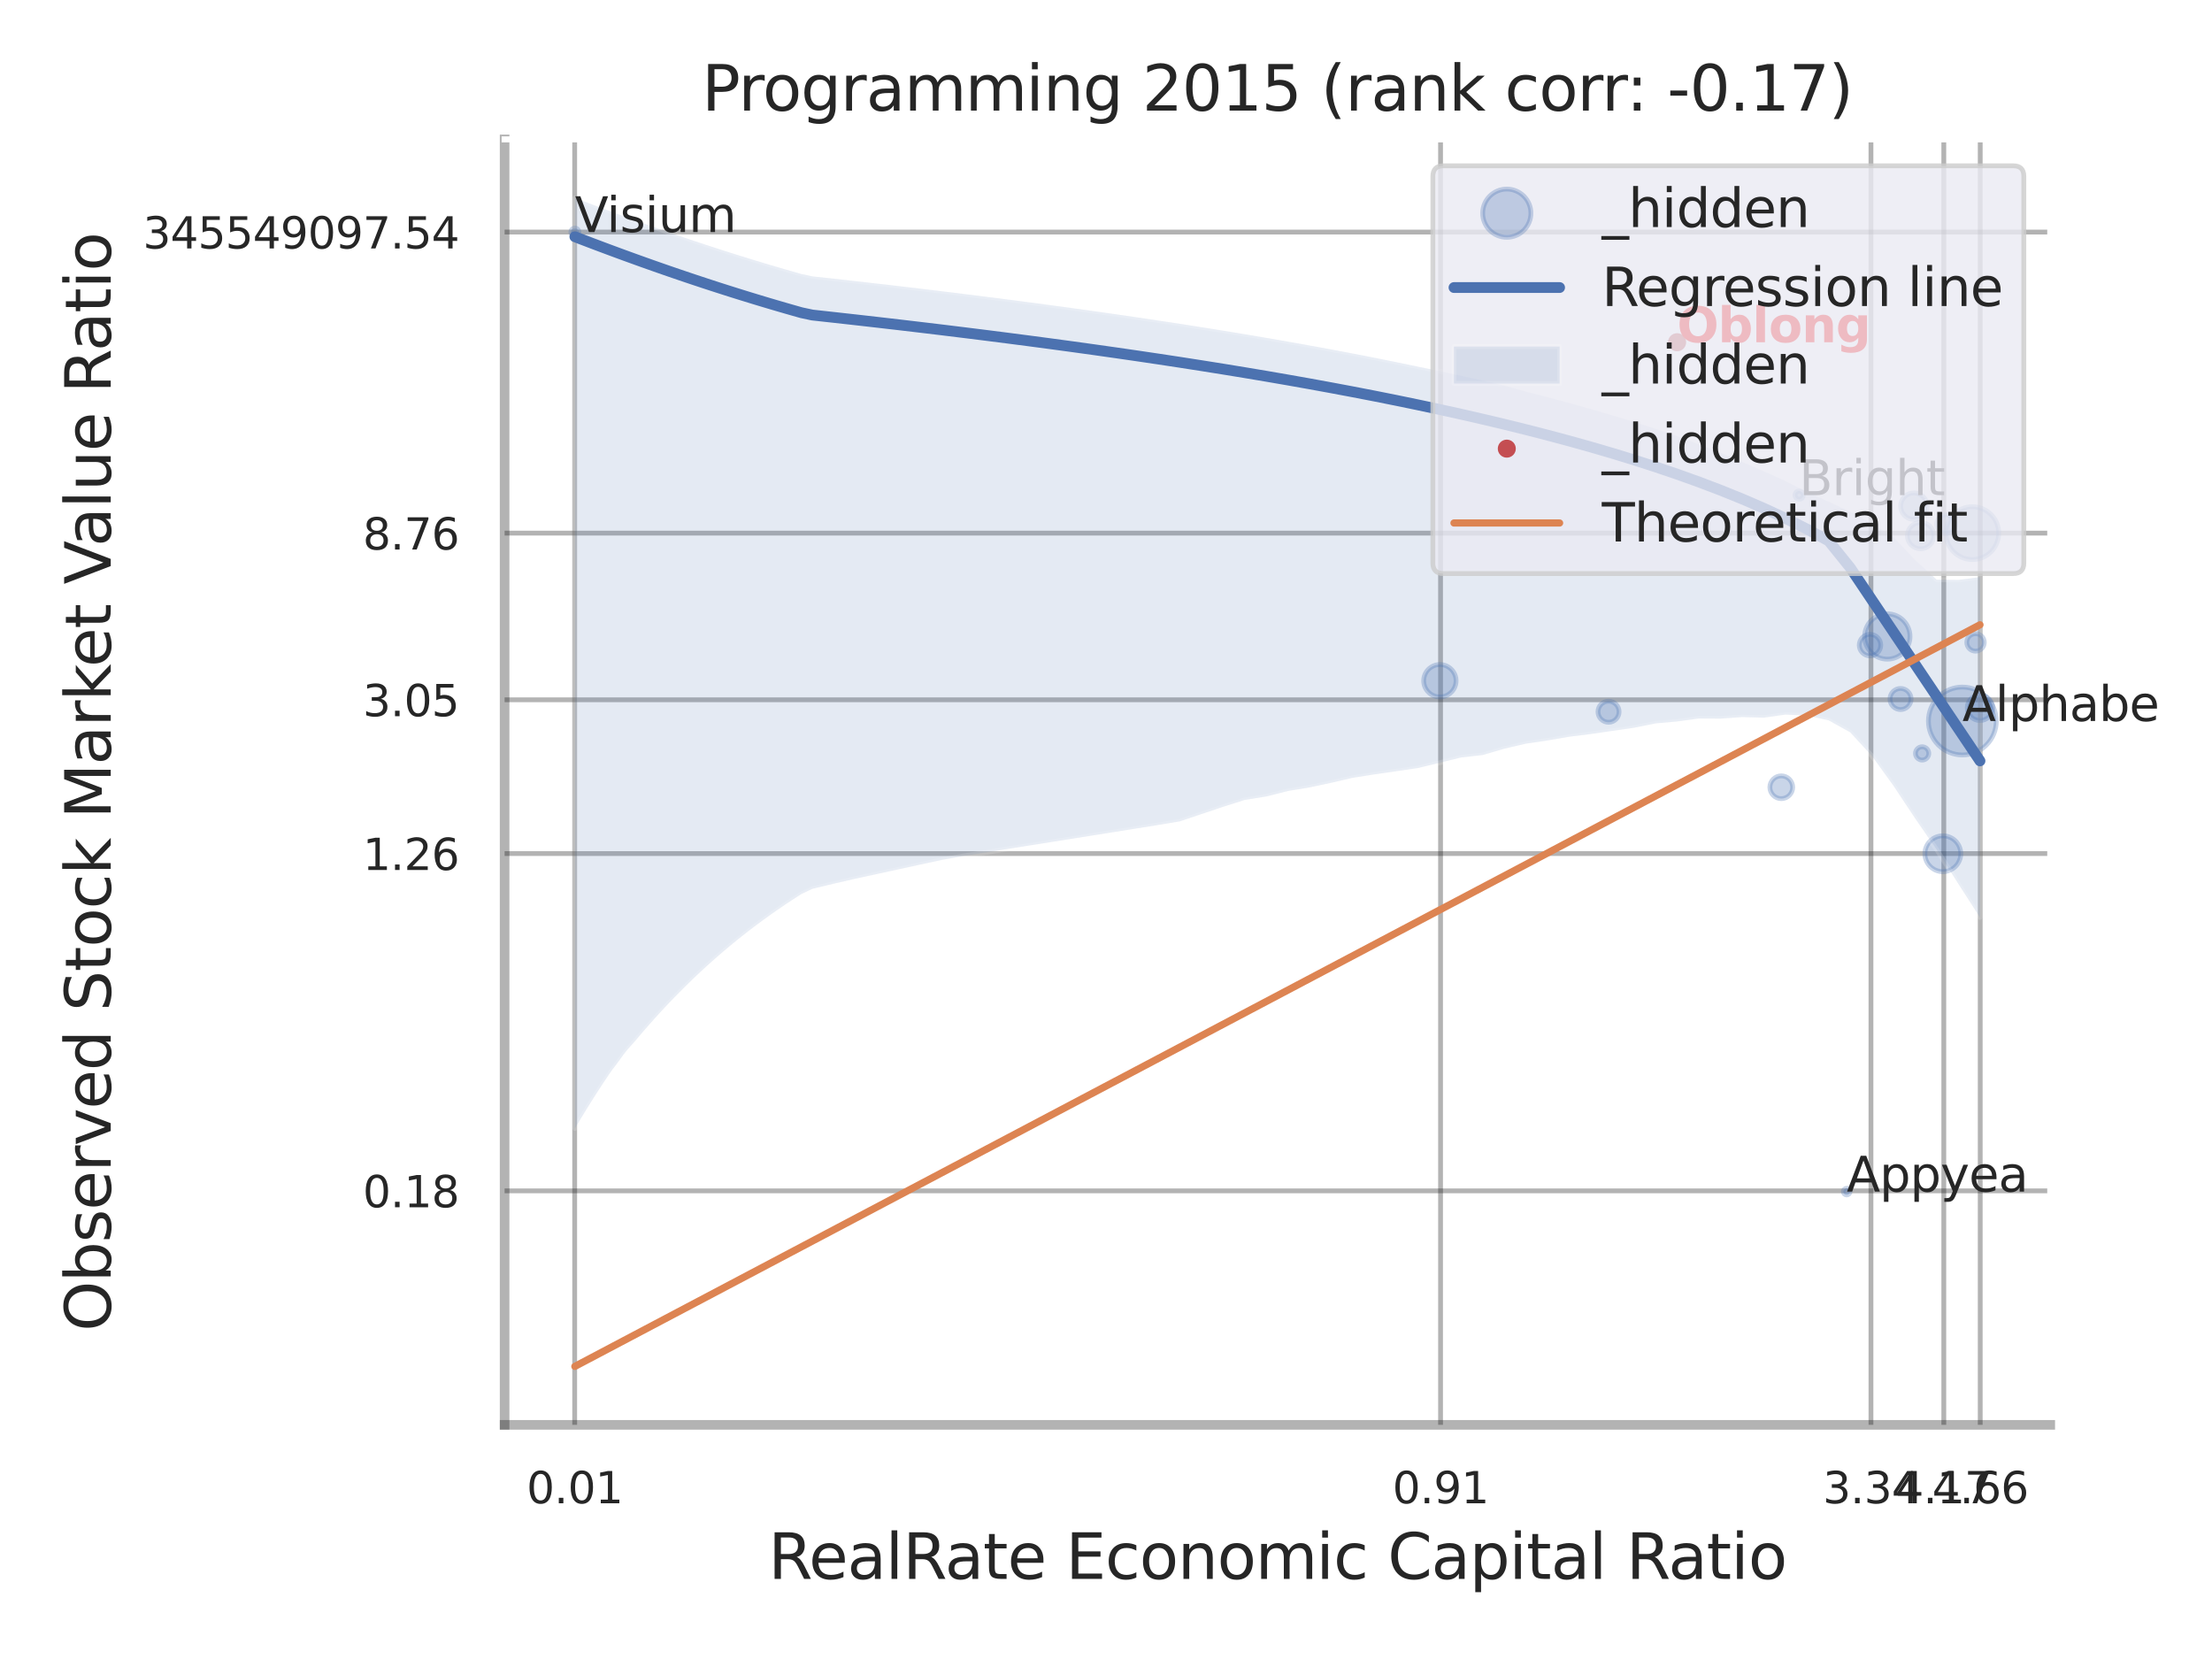 <?xml version="1.0" encoding="utf-8" standalone="no"?>
<!DOCTYPE svg PUBLIC "-//W3C//DTD SVG 1.1//EN"
  "http://www.w3.org/Graphics/SVG/1.1/DTD/svg11.dtd">
<svg xmlns:xlink="http://www.w3.org/1999/xlink" width="460.8pt" height="345.6pt" viewBox="0 0 460.8 345.6" xmlns="http://www.w3.org/2000/svg" version="1.1">
 <defs>
  <style type="text/css">*{stroke-linejoin: round; stroke-linecap: butt}</style>
 </defs>
 <g id="figure_1">
  <g id="patch_1">
   <path d="M 0 345.6 
L 460.8 345.6 
L 460.8 0 
L 0 0 
z
" style="fill: #ffffff"/>
  </g>
  <g id="axes_1">
   <g id="patch_2">
    <path d="M 105.12 296.82 
L 427.102 296.82 
L 427.102 29.04 
L 105.12 29.04 
z
" style="fill: #ffffff"/>
   </g>
   <g id="matplotlib.axis_1">
    <g id="xtick_1">
     <g id="line2d_1">
      <path d="M 119.716 296.82 
L 119.716 29.04 
" clip-path="url(#p87a158a8ea)" style="fill: none; stroke: #000000; stroke-opacity: 0.3; stroke-linecap: round"/>
     </g>
     <g id="text_1">
      <!-- 0.01 -->
      <g style="fill: #262626" transform="translate(109.697 313.159) scale(0.09 -0.09)">
       <defs>
        <path id="DejaVuSans-30" d="M 2034 4250 
Q 1547 4250 1301 3770 
Q 1056 3291 1056 2328 
Q 1056 1369 1301 889 
Q 1547 409 2034 409 
Q 2525 409 2770 889 
Q 3016 1369 3016 2328 
Q 3016 3291 2770 3770 
Q 2525 4250 2034 4250 
z
M 2034 4750 
Q 2819 4750 3233 4129 
Q 3647 3509 3647 2328 
Q 3647 1150 3233 529 
Q 2819 -91 2034 -91 
Q 1250 -91 836 529 
Q 422 1150 422 2328 
Q 422 3509 836 4129 
Q 1250 4750 2034 4750 
z
" transform="scale(0.016)"/>
        <path id="DejaVuSans-2e" d="M 684 794 
L 1344 794 
L 1344 0 
L 684 0 
L 684 794 
z
" transform="scale(0.016)"/>
        <path id="DejaVuSans-31" d="M 794 531 
L 1825 531 
L 1825 4091 
L 703 3866 
L 703 4441 
L 1819 4666 
L 2450 4666 
L 2450 531 
L 3481 531 
L 3481 0 
L 794 0 
L 794 531 
z
" transform="scale(0.016)"/>
       </defs>
       <use xlink:href="#DejaVuSans-30"/>
       <use xlink:href="#DejaVuSans-2e" transform="translate(63.623 0)"/>
       <use xlink:href="#DejaVuSans-30" transform="translate(95.41 0)"/>
       <use xlink:href="#DejaVuSans-31" transform="translate(159.033 0)"/>
      </g>
     </g>
    </g>
    <g id="xtick_2">
     <g id="line2d_2">
      <path d="M 300.093 296.82 
L 300.093 29.04 
" clip-path="url(#p87a158a8ea)" style="fill: none; stroke: #000000; stroke-opacity: 0.3; stroke-linecap: round"/>
     </g>
     <g id="text_2">
      <!-- 0.91 -->
      <g style="fill: #262626" transform="translate(290.074 313.159) scale(0.09 -0.09)">
       <defs>
        <path id="DejaVuSans-39" d="M 703 97 
L 703 672 
Q 941 559 1184 500 
Q 1428 441 1663 441 
Q 2288 441 2617 861 
Q 2947 1281 2994 2138 
Q 2813 1869 2534 1725 
Q 2256 1581 1919 1581 
Q 1219 1581 811 2004 
Q 403 2428 403 3163 
Q 403 3881 828 4315 
Q 1253 4750 1959 4750 
Q 2769 4750 3195 4129 
Q 3622 3509 3622 2328 
Q 3622 1225 3098 567 
Q 2575 -91 1691 -91 
Q 1453 -91 1209 -44 
Q 966 3 703 97 
z
M 1959 2075 
Q 2384 2075 2632 2365 
Q 2881 2656 2881 3163 
Q 2881 3666 2632 3958 
Q 2384 4250 1959 4250 
Q 1534 4250 1286 3958 
Q 1038 3666 1038 3163 
Q 1038 2656 1286 2365 
Q 1534 2075 1959 2075 
z
" transform="scale(0.016)"/>
       </defs>
       <use xlink:href="#DejaVuSans-30"/>
       <use xlink:href="#DejaVuSans-2e" transform="translate(63.623 0)"/>
       <use xlink:href="#DejaVuSans-39" transform="translate(95.41 0)"/>
       <use xlink:href="#DejaVuSans-31" transform="translate(159.033 0)"/>
      </g>
     </g>
    </g>
    <g id="xtick_3">
     <g id="line2d_3">
      <path d="M 389.755 296.82 
L 389.755 29.04 
" clip-path="url(#p87a158a8ea)" style="fill: none; stroke: #000000; stroke-opacity: 0.3; stroke-linecap: round"/>
     </g>
     <g id="text_3">
      <!-- 3.34 -->
      <g style="fill: #262626" transform="translate(379.736 313.159) scale(0.09 -0.09)">
       <defs>
        <path id="DejaVuSans-33" d="M 2597 2516 
Q 3050 2419 3304 2112 
Q 3559 1806 3559 1356 
Q 3559 666 3084 287 
Q 2609 -91 1734 -91 
Q 1441 -91 1130 -33 
Q 819 25 488 141 
L 488 750 
Q 750 597 1062 519 
Q 1375 441 1716 441 
Q 2309 441 2620 675 
Q 2931 909 2931 1356 
Q 2931 1769 2642 2001 
Q 2353 2234 1838 2234 
L 1294 2234 
L 1294 2753 
L 1863 2753 
Q 2328 2753 2575 2939 
Q 2822 3125 2822 3475 
Q 2822 3834 2567 4026 
Q 2313 4219 1838 4219 
Q 1578 4219 1281 4162 
Q 984 4106 628 3988 
L 628 4550 
Q 988 4650 1302 4700 
Q 1616 4750 1894 4750 
Q 2613 4750 3031 4423 
Q 3450 4097 3450 3541 
Q 3450 3153 3228 2886 
Q 3006 2619 2597 2516 
z
" transform="scale(0.016)"/>
        <path id="DejaVuSans-34" d="M 2419 4116 
L 825 1625 
L 2419 1625 
L 2419 4116 
z
M 2253 4666 
L 3047 4666 
L 3047 1625 
L 3713 1625 
L 3713 1100 
L 3047 1100 
L 3047 0 
L 2419 0 
L 2419 1100 
L 313 1100 
L 313 1709 
L 2253 4666 
z
" transform="scale(0.016)"/>
       </defs>
       <use xlink:href="#DejaVuSans-33"/>
       <use xlink:href="#DejaVuSans-2e" transform="translate(63.623 0)"/>
       <use xlink:href="#DejaVuSans-33" transform="translate(95.41 0)"/>
       <use xlink:href="#DejaVuSans-34" transform="translate(159.033 0)"/>
      </g>
     </g>
    </g>
    <g id="xtick_4">
     <g id="line2d_4">
      <path d="M 404.929 296.82 
L 404.929 29.04 
" clip-path="url(#p87a158a8ea)" style="fill: none; stroke: #000000; stroke-opacity: 0.3; stroke-linecap: round"/>
     </g>
     <g id="text_4">
      <!-- 4.17 -->
      <g style="fill: #262626" transform="translate(394.909 313.159) scale(0.09 -0.09)">
       <defs>
        <path id="DejaVuSans-37" d="M 525 4666 
L 3525 4666 
L 3525 4397 
L 1831 0 
L 1172 0 
L 2766 4134 
L 525 4134 
L 525 4666 
z
" transform="scale(0.016)"/>
       </defs>
       <use xlink:href="#DejaVuSans-34"/>
       <use xlink:href="#DejaVuSans-2e" transform="translate(63.623 0)"/>
       <use xlink:href="#DejaVuSans-31" transform="translate(95.41 0)"/>
       <use xlink:href="#DejaVuSans-37" transform="translate(159.033 0)"/>
      </g>
     </g>
    </g>
    <g id="xtick_5">
     <g id="line2d_5">
      <path d="M 412.516 296.82 
L 412.516 29.04 
" clip-path="url(#p87a158a8ea)" style="fill: none; stroke: #000000; stroke-opacity: 0.3; stroke-linecap: round"/>
     </g>
     <g id="text_5">
      <!-- 4.66 -->
      <g style="fill: #262626" transform="translate(402.496 313.159) scale(0.09 -0.09)">
       <defs>
        <path id="DejaVuSans-36" d="M 2113 2584 
Q 1688 2584 1439 2293 
Q 1191 2003 1191 1497 
Q 1191 994 1439 701 
Q 1688 409 2113 409 
Q 2538 409 2786 701 
Q 3034 994 3034 1497 
Q 3034 2003 2786 2293 
Q 2538 2584 2113 2584 
z
M 3366 4563 
L 3366 3988 
Q 3128 4100 2886 4159 
Q 2644 4219 2406 4219 
Q 1781 4219 1451 3797 
Q 1122 3375 1075 2522 
Q 1259 2794 1537 2939 
Q 1816 3084 2150 3084 
Q 2853 3084 3261 2657 
Q 3669 2231 3669 1497 
Q 3669 778 3244 343 
Q 2819 -91 2113 -91 
Q 1303 -91 875 529 
Q 447 1150 447 2328 
Q 447 3434 972 4092 
Q 1497 4750 2381 4750 
Q 2619 4750 2861 4703 
Q 3103 4656 3366 4563 
z
" transform="scale(0.016)"/>
       </defs>
       <use xlink:href="#DejaVuSans-34"/>
       <use xlink:href="#DejaVuSans-2e" transform="translate(63.623 0)"/>
       <use xlink:href="#DejaVuSans-36" transform="translate(95.41 0)"/>
       <use xlink:href="#DejaVuSans-36" transform="translate(159.033 0)"/>
      </g>
     </g>
    </g>
    <g id="xtick_6"/>
    <g id="xtick_7"/>
    <g id="text_6">
     <!-- RealRate Economic Capital Ratio -->
     <g style="fill: #262626" transform="translate(160.057 328.908) scale(0.13 -0.13)">
      <defs>
       <path id="DejaVuSans-52" d="M 2841 2188 
Q 3044 2119 3236 1894 
Q 3428 1669 3622 1275 
L 4263 0 
L 3584 0 
L 2988 1197 
Q 2756 1666 2539 1819 
Q 2322 1972 1947 1972 
L 1259 1972 
L 1259 0 
L 628 0 
L 628 4666 
L 2053 4666 
Q 2853 4666 3247 4331 
Q 3641 3997 3641 3322 
Q 3641 2881 3436 2590 
Q 3231 2300 2841 2188 
z
M 1259 4147 
L 1259 2491 
L 2053 2491 
Q 2509 2491 2742 2702 
Q 2975 2913 2975 3322 
Q 2975 3731 2742 3939 
Q 2509 4147 2053 4147 
L 1259 4147 
z
" transform="scale(0.016)"/>
       <path id="DejaVuSans-65" d="M 3597 1894 
L 3597 1613 
L 953 1613 
Q 991 1019 1311 708 
Q 1631 397 2203 397 
Q 2534 397 2845 478 
Q 3156 559 3463 722 
L 3463 178 
Q 3153 47 2828 -22 
Q 2503 -91 2169 -91 
Q 1331 -91 842 396 
Q 353 884 353 1716 
Q 353 2575 817 3079 
Q 1281 3584 2069 3584 
Q 2775 3584 3186 3129 
Q 3597 2675 3597 1894 
z
M 3022 2063 
Q 3016 2534 2758 2815 
Q 2500 3097 2075 3097 
Q 1594 3097 1305 2825 
Q 1016 2553 972 2059 
L 3022 2063 
z
" transform="scale(0.016)"/>
       <path id="DejaVuSans-61" d="M 2194 1759 
Q 1497 1759 1228 1600 
Q 959 1441 959 1056 
Q 959 750 1161 570 
Q 1363 391 1709 391 
Q 2188 391 2477 730 
Q 2766 1069 2766 1631 
L 2766 1759 
L 2194 1759 
z
M 3341 1997 
L 3341 0 
L 2766 0 
L 2766 531 
Q 2569 213 2275 61 
Q 1981 -91 1556 -91 
Q 1019 -91 701 211 
Q 384 513 384 1019 
Q 384 1609 779 1909 
Q 1175 2209 1959 2209 
L 2766 2209 
L 2766 2266 
Q 2766 2663 2505 2880 
Q 2244 3097 1772 3097 
Q 1472 3097 1187 3025 
Q 903 2953 641 2809 
L 641 3341 
Q 956 3463 1253 3523 
Q 1550 3584 1831 3584 
Q 2591 3584 2966 3190 
Q 3341 2797 3341 1997 
z
" transform="scale(0.016)"/>
       <path id="DejaVuSans-6c" d="M 603 4863 
L 1178 4863 
L 1178 0 
L 603 0 
L 603 4863 
z
" transform="scale(0.016)"/>
       <path id="DejaVuSans-74" d="M 1172 4494 
L 1172 3500 
L 2356 3500 
L 2356 3053 
L 1172 3053 
L 1172 1153 
Q 1172 725 1289 603 
Q 1406 481 1766 481 
L 2356 481 
L 2356 0 
L 1766 0 
Q 1100 0 847 248 
Q 594 497 594 1153 
L 594 3053 
L 172 3053 
L 172 3500 
L 594 3500 
L 594 4494 
L 1172 4494 
z
" transform="scale(0.016)"/>
       <path id="DejaVuSans-20" transform="scale(0.016)"/>
       <path id="DejaVuSans-45" d="M 628 4666 
L 3578 4666 
L 3578 4134 
L 1259 4134 
L 1259 2753 
L 3481 2753 
L 3481 2222 
L 1259 2222 
L 1259 531 
L 3634 531 
L 3634 0 
L 628 0 
L 628 4666 
z
" transform="scale(0.016)"/>
       <path id="DejaVuSans-63" d="M 3122 3366 
L 3122 2828 
Q 2878 2963 2633 3030 
Q 2388 3097 2138 3097 
Q 1578 3097 1268 2742 
Q 959 2388 959 1747 
Q 959 1106 1268 751 
Q 1578 397 2138 397 
Q 2388 397 2633 464 
Q 2878 531 3122 666 
L 3122 134 
Q 2881 22 2623 -34 
Q 2366 -91 2075 -91 
Q 1284 -91 818 406 
Q 353 903 353 1747 
Q 353 2603 823 3093 
Q 1294 3584 2113 3584 
Q 2378 3584 2631 3529 
Q 2884 3475 3122 3366 
z
" transform="scale(0.016)"/>
       <path id="DejaVuSans-6f" d="M 1959 3097 
Q 1497 3097 1228 2736 
Q 959 2375 959 1747 
Q 959 1119 1226 758 
Q 1494 397 1959 397 
Q 2419 397 2687 759 
Q 2956 1122 2956 1747 
Q 2956 2369 2687 2733 
Q 2419 3097 1959 3097 
z
M 1959 3584 
Q 2709 3584 3137 3096 
Q 3566 2609 3566 1747 
Q 3566 888 3137 398 
Q 2709 -91 1959 -91 
Q 1206 -91 779 398 
Q 353 888 353 1747 
Q 353 2609 779 3096 
Q 1206 3584 1959 3584 
z
" transform="scale(0.016)"/>
       <path id="DejaVuSans-6e" d="M 3513 2113 
L 3513 0 
L 2938 0 
L 2938 2094 
Q 2938 2591 2744 2837 
Q 2550 3084 2163 3084 
Q 1697 3084 1428 2787 
Q 1159 2491 1159 1978 
L 1159 0 
L 581 0 
L 581 3500 
L 1159 3500 
L 1159 2956 
Q 1366 3272 1645 3428 
Q 1925 3584 2291 3584 
Q 2894 3584 3203 3211 
Q 3513 2838 3513 2113 
z
" transform="scale(0.016)"/>
       <path id="DejaVuSans-6d" d="M 3328 2828 
Q 3544 3216 3844 3400 
Q 4144 3584 4550 3584 
Q 5097 3584 5394 3201 
Q 5691 2819 5691 2113 
L 5691 0 
L 5113 0 
L 5113 2094 
Q 5113 2597 4934 2840 
Q 4756 3084 4391 3084 
Q 3944 3084 3684 2787 
Q 3425 2491 3425 1978 
L 3425 0 
L 2847 0 
L 2847 2094 
Q 2847 2600 2669 2842 
Q 2491 3084 2119 3084 
Q 1678 3084 1418 2786 
Q 1159 2488 1159 1978 
L 1159 0 
L 581 0 
L 581 3500 
L 1159 3500 
L 1159 2956 
Q 1356 3278 1631 3431 
Q 1906 3584 2284 3584 
Q 2666 3584 2933 3390 
Q 3200 3197 3328 2828 
z
" transform="scale(0.016)"/>
       <path id="DejaVuSans-69" d="M 603 3500 
L 1178 3500 
L 1178 0 
L 603 0 
L 603 3500 
z
M 603 4863 
L 1178 4863 
L 1178 4134 
L 603 4134 
L 603 4863 
z
" transform="scale(0.016)"/>
       <path id="DejaVuSans-43" d="M 4122 4306 
L 4122 3641 
Q 3803 3938 3442 4084 
Q 3081 4231 2675 4231 
Q 1875 4231 1450 3742 
Q 1025 3253 1025 2328 
Q 1025 1406 1450 917 
Q 1875 428 2675 428 
Q 3081 428 3442 575 
Q 3803 722 4122 1019 
L 4122 359 
Q 3791 134 3420 21 
Q 3050 -91 2638 -91 
Q 1578 -91 968 557 
Q 359 1206 359 2328 
Q 359 3453 968 4101 
Q 1578 4750 2638 4750 
Q 3056 4750 3426 4639 
Q 3797 4528 4122 4306 
z
" transform="scale(0.016)"/>
       <path id="DejaVuSans-70" d="M 1159 525 
L 1159 -1331 
L 581 -1331 
L 581 3500 
L 1159 3500 
L 1159 2969 
Q 1341 3281 1617 3432 
Q 1894 3584 2278 3584 
Q 2916 3584 3314 3078 
Q 3713 2572 3713 1747 
Q 3713 922 3314 415 
Q 2916 -91 2278 -91 
Q 1894 -91 1617 61 
Q 1341 213 1159 525 
z
M 3116 1747 
Q 3116 2381 2855 2742 
Q 2594 3103 2138 3103 
Q 1681 3103 1420 2742 
Q 1159 2381 1159 1747 
Q 1159 1113 1420 752 
Q 1681 391 2138 391 
Q 2594 391 2855 752 
Q 3116 1113 3116 1747 
z
" transform="scale(0.016)"/>
      </defs>
      <use xlink:href="#DejaVuSans-52"/>
      <use xlink:href="#DejaVuSans-65" transform="translate(64.982 0)"/>
      <use xlink:href="#DejaVuSans-61" transform="translate(126.506 0)"/>
      <use xlink:href="#DejaVuSans-6c" transform="translate(187.785 0)"/>
      <use xlink:href="#DejaVuSans-52" transform="translate(215.568 0)"/>
      <use xlink:href="#DejaVuSans-61" transform="translate(282.801 0)"/>
      <use xlink:href="#DejaVuSans-74" transform="translate(344.08 0)"/>
      <use xlink:href="#DejaVuSans-65" transform="translate(383.289 0)"/>
      <use xlink:href="#DejaVuSans-20" transform="translate(444.812 0)"/>
      <use xlink:href="#DejaVuSans-45" transform="translate(476.6 0)"/>
      <use xlink:href="#DejaVuSans-63" transform="translate(539.783 0)"/>
      <use xlink:href="#DejaVuSans-6f" transform="translate(594.764 0)"/>
      <use xlink:href="#DejaVuSans-6e" transform="translate(655.945 0)"/>
      <use xlink:href="#DejaVuSans-6f" transform="translate(719.324 0)"/>
      <use xlink:href="#DejaVuSans-6d" transform="translate(780.506 0)"/>
      <use xlink:href="#DejaVuSans-69" transform="translate(877.918 0)"/>
      <use xlink:href="#DejaVuSans-63" transform="translate(905.701 0)"/>
      <use xlink:href="#DejaVuSans-20" transform="translate(960.682 0)"/>
      <use xlink:href="#DejaVuSans-43" transform="translate(992.469 0)"/>
      <use xlink:href="#DejaVuSans-61" transform="translate(1062.293 0)"/>
      <use xlink:href="#DejaVuSans-70" transform="translate(1123.572 0)"/>
      <use xlink:href="#DejaVuSans-69" transform="translate(1187.049 0)"/>
      <use xlink:href="#DejaVuSans-74" transform="translate(1214.832 0)"/>
      <use xlink:href="#DejaVuSans-61" transform="translate(1254.041 0)"/>
      <use xlink:href="#DejaVuSans-6c" transform="translate(1315.32 0)"/>
      <use xlink:href="#DejaVuSans-20" transform="translate(1343.104 0)"/>
      <use xlink:href="#DejaVuSans-52" transform="translate(1374.891 0)"/>
      <use xlink:href="#DejaVuSans-61" transform="translate(1442.123 0)"/>
      <use xlink:href="#DejaVuSans-74" transform="translate(1503.402 0)"/>
      <use xlink:href="#DejaVuSans-69" transform="translate(1542.611 0)"/>
      <use xlink:href="#DejaVuSans-6f" transform="translate(1570.395 0)"/>
     </g>
    </g>
   </g>
   <g id="matplotlib.axis_2">
    <g id="ytick_1">
     <g id="line2d_6">
      <path d="M 105.12 248.074 
L 427.102 248.074 
" clip-path="url(#p87a158a8ea)" style="fill: none; stroke: #000000; stroke-opacity: 0.3; stroke-linecap: round"/>
     </g>
     <g id="text_7">
      <!-- 0.18 -->
      <g style="fill: #262626" transform="translate(75.581 251.493) scale(0.09 -0.09)">
       <defs>
        <path id="DejaVuSans-38" d="M 2034 2216 
Q 1584 2216 1326 1975 
Q 1069 1734 1069 1313 
Q 1069 891 1326 650 
Q 1584 409 2034 409 
Q 2484 409 2743 651 
Q 3003 894 3003 1313 
Q 3003 1734 2745 1975 
Q 2488 2216 2034 2216 
z
M 1403 2484 
Q 997 2584 770 2862 
Q 544 3141 544 3541 
Q 544 4100 942 4425 
Q 1341 4750 2034 4750 
Q 2731 4750 3128 4425 
Q 3525 4100 3525 3541 
Q 3525 3141 3298 2862 
Q 3072 2584 2669 2484 
Q 3125 2378 3379 2068 
Q 3634 1759 3634 1313 
Q 3634 634 3220 271 
Q 2806 -91 2034 -91 
Q 1263 -91 848 271 
Q 434 634 434 1313 
Q 434 1759 690 2068 
Q 947 2378 1403 2484 
z
M 1172 3481 
Q 1172 3119 1398 2916 
Q 1625 2713 2034 2713 
Q 2441 2713 2670 2916 
Q 2900 3119 2900 3481 
Q 2900 3844 2670 4047 
Q 2441 4250 2034 4250 
Q 1625 4250 1398 4047 
Q 1172 3844 1172 3481 
z
" transform="scale(0.016)"/>
       </defs>
       <use xlink:href="#DejaVuSans-30"/>
       <use xlink:href="#DejaVuSans-2e" transform="translate(63.623 0)"/>
       <use xlink:href="#DejaVuSans-31" transform="translate(95.41 0)"/>
       <use xlink:href="#DejaVuSans-38" transform="translate(159.033 0)"/>
      </g>
     </g>
    </g>
    <g id="ytick_2">
     <g id="line2d_7">
      <path d="M 105.12 177.815 
L 427.102 177.815 
" clip-path="url(#p87a158a8ea)" style="fill: none; stroke: #000000; stroke-opacity: 0.3; stroke-linecap: round"/>
     </g>
     <g id="text_8">
      <!-- 1.26 -->
      <g style="fill: #262626" transform="translate(75.581 181.234) scale(0.09 -0.09)">
       <defs>
        <path id="DejaVuSans-32" d="M 1228 531 
L 3431 531 
L 3431 0 
L 469 0 
L 469 531 
Q 828 903 1448 1529 
Q 2069 2156 2228 2338 
Q 2531 2678 2651 2914 
Q 2772 3150 2772 3378 
Q 2772 3750 2511 3984 
Q 2250 4219 1831 4219 
Q 1534 4219 1204 4116 
Q 875 4013 500 3803 
L 500 4441 
Q 881 4594 1212 4672 
Q 1544 4750 1819 4750 
Q 2544 4750 2975 4387 
Q 3406 4025 3406 3419 
Q 3406 3131 3298 2873 
Q 3191 2616 2906 2266 
Q 2828 2175 2409 1742 
Q 1991 1309 1228 531 
z
" transform="scale(0.016)"/>
       </defs>
       <use xlink:href="#DejaVuSans-31"/>
       <use xlink:href="#DejaVuSans-2e" transform="translate(63.623 0)"/>
       <use xlink:href="#DejaVuSans-32" transform="translate(95.41 0)"/>
       <use xlink:href="#DejaVuSans-36" transform="translate(159.033 0)"/>
      </g>
     </g>
    </g>
    <g id="ytick_3">
     <g id="line2d_8">
      <path d="M 105.12 145.78 
L 427.102 145.78 
" clip-path="url(#p87a158a8ea)" style="fill: none; stroke: #000000; stroke-opacity: 0.3; stroke-linecap: round"/>
     </g>
     <g id="text_9">
      <!-- 3.05 -->
      <g style="fill: #262626" transform="translate(75.581 149.199) scale(0.09 -0.09)">
       <defs>
        <path id="DejaVuSans-35" d="M 691 4666 
L 3169 4666 
L 3169 4134 
L 1269 4134 
L 1269 2991 
Q 1406 3038 1543 3061 
Q 1681 3084 1819 3084 
Q 2600 3084 3056 2656 
Q 3513 2228 3513 1497 
Q 3513 744 3044 326 
Q 2575 -91 1722 -91 
Q 1428 -91 1123 -41 
Q 819 9 494 109 
L 494 744 
Q 775 591 1075 516 
Q 1375 441 1709 441 
Q 2250 441 2565 725 
Q 2881 1009 2881 1497 
Q 2881 1984 2565 2268 
Q 2250 2553 1709 2553 
Q 1456 2553 1204 2497 
Q 953 2441 691 2322 
L 691 4666 
z
" transform="scale(0.016)"/>
       </defs>
       <use xlink:href="#DejaVuSans-33"/>
       <use xlink:href="#DejaVuSans-2e" transform="translate(63.623 0)"/>
       <use xlink:href="#DejaVuSans-30" transform="translate(95.41 0)"/>
       <use xlink:href="#DejaVuSans-35" transform="translate(159.033 0)"/>
      </g>
     </g>
    </g>
    <g id="ytick_4">
     <g id="line2d_9">
      <path d="M 105.12 111.059 
L 427.102 111.059 
" clip-path="url(#p87a158a8ea)" style="fill: none; stroke: #000000; stroke-opacity: 0.3; stroke-linecap: round"/>
     </g>
     <g id="text_10">
      <!-- 8.76 -->
      <g style="fill: #262626" transform="translate(75.581 114.479) scale(0.09 -0.09)">
       <use xlink:href="#DejaVuSans-38"/>
       <use xlink:href="#DejaVuSans-2e" transform="translate(63.623 0)"/>
       <use xlink:href="#DejaVuSans-37" transform="translate(95.41 0)"/>
       <use xlink:href="#DejaVuSans-36" transform="translate(159.033 0)"/>
      </g>
     </g>
    </g>
    <g id="ytick_5">
     <g id="line2d_10">
      <path d="M 105.12 48.343 
L 427.102 48.343 
" clip-path="url(#p87a158a8ea)" style="fill: none; stroke: #000000; stroke-opacity: 0.3; stroke-linecap: round"/>
     </g>
     <g id="text_11">
      <!-- 345549097.54 -->
      <g style="fill: #262626" transform="translate(29.771 51.762) scale(0.09 -0.09)">
       <use xlink:href="#DejaVuSans-33"/>
       <use xlink:href="#DejaVuSans-34" transform="translate(63.623 0)"/>
       <use xlink:href="#DejaVuSans-35" transform="translate(127.246 0)"/>
       <use xlink:href="#DejaVuSans-35" transform="translate(190.869 0)"/>
       <use xlink:href="#DejaVuSans-34" transform="translate(254.492 0)"/>
       <use xlink:href="#DejaVuSans-39" transform="translate(318.115 0)"/>
       <use xlink:href="#DejaVuSans-30" transform="translate(381.738 0)"/>
       <use xlink:href="#DejaVuSans-39" transform="translate(445.361 0)"/>
       <use xlink:href="#DejaVuSans-37" transform="translate(508.984 0)"/>
       <use xlink:href="#DejaVuSans-2e" transform="translate(572.607 0)"/>
       <use xlink:href="#DejaVuSans-35" transform="translate(604.395 0)"/>
       <use xlink:href="#DejaVuSans-34" transform="translate(668.018 0)"/>
      </g>
     </g>
    </g>
    <g id="ytick_6"/>
    <g id="ytick_7"/>
    <g id="ytick_8"/>
    <g id="ytick_9"/>
    <g id="text_12">
     <!-- Observed Stock Market Value Ratio -->
     <g style="fill: #262626" transform="translate(23.067 277.332) rotate(-90) scale(0.13 -0.13)">
      <defs>
       <path id="DejaVuSans-4f" d="M 2522 4238 
Q 1834 4238 1429 3725 
Q 1025 3213 1025 2328 
Q 1025 1447 1429 934 
Q 1834 422 2522 422 
Q 3209 422 3611 934 
Q 4013 1447 4013 2328 
Q 4013 3213 3611 3725 
Q 3209 4238 2522 4238 
z
M 2522 4750 
Q 3503 4750 4090 4092 
Q 4678 3434 4678 2328 
Q 4678 1225 4090 567 
Q 3503 -91 2522 -91 
Q 1538 -91 948 565 
Q 359 1222 359 2328 
Q 359 3434 948 4092 
Q 1538 4750 2522 4750 
z
" transform="scale(0.016)"/>
       <path id="DejaVuSans-62" d="M 3116 1747 
Q 3116 2381 2855 2742 
Q 2594 3103 2138 3103 
Q 1681 3103 1420 2742 
Q 1159 2381 1159 1747 
Q 1159 1113 1420 752 
Q 1681 391 2138 391 
Q 2594 391 2855 752 
Q 3116 1113 3116 1747 
z
M 1159 2969 
Q 1341 3281 1617 3432 
Q 1894 3584 2278 3584 
Q 2916 3584 3314 3078 
Q 3713 2572 3713 1747 
Q 3713 922 3314 415 
Q 2916 -91 2278 -91 
Q 1894 -91 1617 61 
Q 1341 213 1159 525 
L 1159 0 
L 581 0 
L 581 4863 
L 1159 4863 
L 1159 2969 
z
" transform="scale(0.016)"/>
       <path id="DejaVuSans-73" d="M 2834 3397 
L 2834 2853 
Q 2591 2978 2328 3040 
Q 2066 3103 1784 3103 
Q 1356 3103 1142 2972 
Q 928 2841 928 2578 
Q 928 2378 1081 2264 
Q 1234 2150 1697 2047 
L 1894 2003 
Q 2506 1872 2764 1633 
Q 3022 1394 3022 966 
Q 3022 478 2636 193 
Q 2250 -91 1575 -91 
Q 1294 -91 989 -36 
Q 684 19 347 128 
L 347 722 
Q 666 556 975 473 
Q 1284 391 1588 391 
Q 1994 391 2212 530 
Q 2431 669 2431 922 
Q 2431 1156 2273 1281 
Q 2116 1406 1581 1522 
L 1381 1569 
Q 847 1681 609 1914 
Q 372 2147 372 2553 
Q 372 3047 722 3315 
Q 1072 3584 1716 3584 
Q 2034 3584 2315 3537 
Q 2597 3491 2834 3397 
z
" transform="scale(0.016)"/>
       <path id="DejaVuSans-72" d="M 2631 2963 
Q 2534 3019 2420 3045 
Q 2306 3072 2169 3072 
Q 1681 3072 1420 2755 
Q 1159 2438 1159 1844 
L 1159 0 
L 581 0 
L 581 3500 
L 1159 3500 
L 1159 2956 
Q 1341 3275 1631 3429 
Q 1922 3584 2338 3584 
Q 2397 3584 2469 3576 
Q 2541 3569 2628 3553 
L 2631 2963 
z
" transform="scale(0.016)"/>
       <path id="DejaVuSans-76" d="M 191 3500 
L 800 3500 
L 1894 563 
L 2988 3500 
L 3597 3500 
L 2284 0 
L 1503 0 
L 191 3500 
z
" transform="scale(0.016)"/>
       <path id="DejaVuSans-64" d="M 2906 2969 
L 2906 4863 
L 3481 4863 
L 3481 0 
L 2906 0 
L 2906 525 
Q 2725 213 2448 61 
Q 2172 -91 1784 -91 
Q 1150 -91 751 415 
Q 353 922 353 1747 
Q 353 2572 751 3078 
Q 1150 3584 1784 3584 
Q 2172 3584 2448 3432 
Q 2725 3281 2906 2969 
z
M 947 1747 
Q 947 1113 1208 752 
Q 1469 391 1925 391 
Q 2381 391 2643 752 
Q 2906 1113 2906 1747 
Q 2906 2381 2643 2742 
Q 2381 3103 1925 3103 
Q 1469 3103 1208 2742 
Q 947 2381 947 1747 
z
" transform="scale(0.016)"/>
       <path id="DejaVuSans-53" d="M 3425 4513 
L 3425 3897 
Q 3066 4069 2747 4153 
Q 2428 4238 2131 4238 
Q 1616 4238 1336 4038 
Q 1056 3838 1056 3469 
Q 1056 3159 1242 3001 
Q 1428 2844 1947 2747 
L 2328 2669 
Q 3034 2534 3370 2195 
Q 3706 1856 3706 1288 
Q 3706 609 3251 259 
Q 2797 -91 1919 -91 
Q 1588 -91 1214 -16 
Q 841 59 441 206 
L 441 856 
Q 825 641 1194 531 
Q 1563 422 1919 422 
Q 2459 422 2753 634 
Q 3047 847 3047 1241 
Q 3047 1584 2836 1778 
Q 2625 1972 2144 2069 
L 1759 2144 
Q 1053 2284 737 2584 
Q 422 2884 422 3419 
Q 422 4038 858 4394 
Q 1294 4750 2059 4750 
Q 2388 4750 2728 4690 
Q 3069 4631 3425 4513 
z
" transform="scale(0.016)"/>
       <path id="DejaVuSans-6b" d="M 581 4863 
L 1159 4863 
L 1159 1991 
L 2875 3500 
L 3609 3500 
L 1753 1863 
L 3688 0 
L 2938 0 
L 1159 1709 
L 1159 0 
L 581 0 
L 581 4863 
z
" transform="scale(0.016)"/>
       <path id="DejaVuSans-4d" d="M 628 4666 
L 1569 4666 
L 2759 1491 
L 3956 4666 
L 4897 4666 
L 4897 0 
L 4281 0 
L 4281 4097 
L 3078 897 
L 2444 897 
L 1241 4097 
L 1241 0 
L 628 0 
L 628 4666 
z
" transform="scale(0.016)"/>
       <path id="DejaVuSans-56" d="M 1831 0 
L 50 4666 
L 709 4666 
L 2188 738 
L 3669 4666 
L 4325 4666 
L 2547 0 
L 1831 0 
z
" transform="scale(0.016)"/>
       <path id="DejaVuSans-75" d="M 544 1381 
L 544 3500 
L 1119 3500 
L 1119 1403 
Q 1119 906 1312 657 
Q 1506 409 1894 409 
Q 2359 409 2629 706 
Q 2900 1003 2900 1516 
L 2900 3500 
L 3475 3500 
L 3475 0 
L 2900 0 
L 2900 538 
Q 2691 219 2414 64 
Q 2138 -91 1772 -91 
Q 1169 -91 856 284 
Q 544 659 544 1381 
z
M 1991 3584 
L 1991 3584 
z
" transform="scale(0.016)"/>
      </defs>
      <use xlink:href="#DejaVuSans-4f"/>
      <use xlink:href="#DejaVuSans-62" transform="translate(78.711 0)"/>
      <use xlink:href="#DejaVuSans-73" transform="translate(142.188 0)"/>
      <use xlink:href="#DejaVuSans-65" transform="translate(194.287 0)"/>
      <use xlink:href="#DejaVuSans-72" transform="translate(255.811 0)"/>
      <use xlink:href="#DejaVuSans-76" transform="translate(296.924 0)"/>
      <use xlink:href="#DejaVuSans-65" transform="translate(356.104 0)"/>
      <use xlink:href="#DejaVuSans-64" transform="translate(417.627 0)"/>
      <use xlink:href="#DejaVuSans-20" transform="translate(481.104 0)"/>
      <use xlink:href="#DejaVuSans-53" transform="translate(512.891 0)"/>
      <use xlink:href="#DejaVuSans-74" transform="translate(576.367 0)"/>
      <use xlink:href="#DejaVuSans-6f" transform="translate(615.576 0)"/>
      <use xlink:href="#DejaVuSans-63" transform="translate(676.758 0)"/>
      <use xlink:href="#DejaVuSans-6b" transform="translate(731.738 0)"/>
      <use xlink:href="#DejaVuSans-20" transform="translate(789.648 0)"/>
      <use xlink:href="#DejaVuSans-4d" transform="translate(821.436 0)"/>
      <use xlink:href="#DejaVuSans-61" transform="translate(907.715 0)"/>
      <use xlink:href="#DejaVuSans-72" transform="translate(968.994 0)"/>
      <use xlink:href="#DejaVuSans-6b" transform="translate(1010.107 0)"/>
      <use xlink:href="#DejaVuSans-65" transform="translate(1064.393 0)"/>
      <use xlink:href="#DejaVuSans-74" transform="translate(1125.916 0)"/>
      <use xlink:href="#DejaVuSans-20" transform="translate(1165.125 0)"/>
      <use xlink:href="#DejaVuSans-56" transform="translate(1196.912 0)"/>
      <use xlink:href="#DejaVuSans-61" transform="translate(1257.57 0)"/>
      <use xlink:href="#DejaVuSans-6c" transform="translate(1318.85 0)"/>
      <use xlink:href="#DejaVuSans-75" transform="translate(1346.633 0)"/>
      <use xlink:href="#DejaVuSans-65" transform="translate(1410.012 0)"/>
      <use xlink:href="#DejaVuSans-20" transform="translate(1471.535 0)"/>
      <use xlink:href="#DejaVuSans-52" transform="translate(1503.322 0)"/>
      <use xlink:href="#DejaVuSans-61" transform="translate(1570.555 0)"/>
      <use xlink:href="#DejaVuSans-74" transform="translate(1631.834 0)"/>
      <use xlink:href="#DejaVuSans-69" transform="translate(1671.043 0)"/>
      <use xlink:href="#DejaVuSans-6f" transform="translate(1698.826 0)"/>
     </g>
    </g>
   </g>
   <g id="PathCollection_1">
    <path d="M 349.367 72.673 
C 349.732 72.673 350.082 72.528 350.34 72.27 
C 350.599 72.012 350.744 71.662 350.744 71.296 
C 350.744 70.931 350.599 70.581 350.34 70.323 
C 350.082 70.064 349.732 69.919 349.367 69.919 
C 349.002 69.919 348.651 70.064 348.393 70.323 
C 348.135 70.581 347.99 70.931 347.99 71.296 
C 347.99 71.662 348.135 72.012 348.393 72.27 
C 348.651 72.528 349.002 72.673 349.367 72.673 
z
" clip-path="url(#p87a158a8ea)" style="fill: #4c72b0; fill-opacity: 0.3; stroke: #4c72b0; stroke-opacity: 0.3"/>
    <path d="M 400.416 158.339 
C 400.784 158.339 401.137 158.193 401.398 157.932 
C 401.658 157.672 401.804 157.319 401.804 156.951 
C 401.804 156.583 401.658 156.23 401.398 155.969 
C 401.137 155.709 400.784 155.563 400.416 155.563 
C 400.048 155.563 399.695 155.709 399.435 155.969 
C 399.174 156.23 399.028 156.583 399.028 156.951 
C 399.028 157.319 399.174 157.672 399.435 157.932 
C 399.695 158.193 400.048 158.339 400.416 158.339 
z
" clip-path="url(#p87a158a8ea)" style="fill: #4c72b0; fill-opacity: 0.3; stroke: #4c72b0; stroke-opacity: 0.3"/>
    <path d="M 404.728 181.583 
C 405.719 181.583 406.67 181.189 407.371 180.488 
C 408.072 179.787 408.466 178.836 408.466 177.845 
C 408.466 176.854 408.072 175.903 407.371 175.203 
C 406.67 174.502 405.719 174.108 404.728 174.108 
C 403.737 174.108 402.786 174.502 402.086 175.203 
C 401.385 175.903 400.991 176.854 400.991 177.845 
C 400.991 178.836 401.385 179.787 402.086 180.488 
C 402.786 181.189 403.737 181.583 404.728 181.583 
z
" clip-path="url(#p87a158a8ea)" style="fill: #4c72b0; fill-opacity: 0.3; stroke: #4c72b0; stroke-opacity: 0.3"/>
    <path d="M 398.704 108.205 
C 399.438 108.205 400.141 107.914 400.659 107.396 
C 401.178 106.877 401.469 106.174 401.469 105.441 
C 401.469 104.708 401.178 104.005 400.659 103.486 
C 400.141 102.968 399.438 102.676 398.704 102.676 
C 397.971 102.676 397.268 102.968 396.75 103.486 
C 396.231 104.005 395.94 104.708 395.94 105.441 
C 395.94 106.174 396.231 106.877 396.75 107.396 
C 397.268 107.914 397.971 108.205 398.704 108.205 
z
" clip-path="url(#p87a158a8ea)" style="fill: #4c72b0; fill-opacity: 0.3; stroke: #4c72b0; stroke-opacity: 0.3"/>
    <path d="M 299.953 145.184 
C 300.848 145.184 301.705 144.829 302.337 144.196 
C 302.97 143.564 303.325 142.706 303.325 141.812 
C 303.325 140.918 302.97 140.06 302.337 139.428 
C 301.705 138.796 300.848 138.44 299.953 138.44 
C 299.059 138.44 298.201 138.796 297.569 139.428 
C 296.937 140.06 296.582 140.918 296.582 141.812 
C 296.582 142.706 296.937 143.564 297.569 144.196 
C 298.201 144.829 299.059 145.184 299.953 145.184 
z
" clip-path="url(#p87a158a8ea)" style="fill: #4c72b0; fill-opacity: 0.3; stroke: #4c72b0; stroke-opacity: 0.3"/>
    <path d="M 393.163 137.315 
C 394.415 137.315 395.617 136.817 396.503 135.931 
C 397.389 135.045 397.887 133.843 397.887 132.59 
C 397.887 131.337 397.389 130.136 396.503 129.25 
C 395.617 128.364 394.415 127.866 393.163 127.866 
C 391.91 127.866 390.708 128.364 389.822 129.25 
C 388.936 130.136 388.438 131.337 388.438 132.59 
C 388.438 133.843 388.936 135.045 389.822 135.931 
C 390.708 136.817 391.91 137.315 393.163 137.315 
z
" clip-path="url(#p87a158a8ea)" style="fill: #4c72b0; fill-opacity: 0.3; stroke: #4c72b0; stroke-opacity: 0.3"/>
    <path d="M 119.756 49.172 
C 119.976 49.172 120.187 49.085 120.343 48.929 
C 120.499 48.773 120.586 48.562 120.586 48.342 
C 120.586 48.122 120.499 47.91 120.343 47.754 
C 120.187 47.599 119.976 47.511 119.756 47.511 
C 119.535 47.511 119.324 47.599 119.168 47.754 
C 119.012 47.91 118.925 48.122 118.925 48.342 
C 118.925 48.562 119.012 48.773 119.168 48.929 
C 119.324 49.085 119.535 49.172 119.756 49.172 
z
" clip-path="url(#p87a158a8ea)" style="fill: #4c72b0; fill-opacity: 0.3; stroke: #4c72b0; stroke-opacity: 0.3"/>
    <path d="M 395.918 147.813 
C 396.501 147.813 397.06 147.582 397.472 147.169 
C 397.884 146.757 398.116 146.198 398.116 145.615 
C 398.116 145.032 397.884 144.473 397.472 144.061 
C 397.06 143.649 396.501 143.417 395.918 143.417 
C 395.335 143.417 394.776 143.649 394.364 144.061 
C 393.952 144.473 393.72 145.032 393.72 145.615 
C 393.72 146.198 393.952 146.757 394.364 147.169 
C 394.776 147.582 395.335 147.813 395.918 147.813 
z
" clip-path="url(#p87a158a8ea)" style="fill: #4c72b0; fill-opacity: 0.3; stroke: #4c72b0; stroke-opacity: 0.3"/>
    <path d="M 412.466 150.096 
C 413.169 150.096 413.843 149.817 414.34 149.32 
C 414.837 148.823 415.117 148.149 415.117 147.446 
C 415.117 146.743 414.837 146.069 414.34 145.572 
C 413.843 145.075 413.169 144.795 412.466 144.795 
C 411.763 144.795 411.089 145.075 410.592 145.572 
C 410.095 146.069 409.816 146.743 409.816 147.446 
C 409.816 148.149 410.095 148.823 410.592 149.32 
C 411.089 149.817 411.763 150.096 412.466 150.096 
z
" clip-path="url(#p87a158a8ea)" style="fill: #4c72b0; fill-opacity: 0.3; stroke: #4c72b0; stroke-opacity: 0.3"/>
    <path d="M 405.399 111.11 
C 405.912 111.11 406.404 110.907 406.766 110.544 
C 407.129 110.182 407.333 109.69 407.333 109.177 
C 407.333 108.665 407.129 108.173 406.766 107.81 
C 406.404 107.448 405.912 107.244 405.399 107.244 
C 404.887 107.244 404.395 107.448 404.032 107.81 
C 403.67 108.173 403.466 108.665 403.466 109.177 
C 403.466 109.69 403.67 110.182 404.032 110.544 
C 404.395 110.907 404.887 111.11 405.399 111.11 
z
" clip-path="url(#p87a158a8ea)" style="fill: #4c72b0; fill-opacity: 0.3; stroke: #4c72b0; stroke-opacity: 0.3"/>
    <path d="M 411.538 135.646 
C 412.021 135.646 412.485 135.453 412.827 135.112 
C 413.169 134.77 413.361 134.306 413.361 133.823 
C 413.361 133.339 413.169 132.875 412.827 132.534 
C 412.485 132.192 412.021 132 411.538 132 
C 411.054 132 410.591 132.192 410.249 132.534 
C 409.907 132.875 409.715 133.339 409.715 133.823 
C 409.715 134.306 409.907 134.77 410.249 135.112 
C 410.591 135.453 411.054 135.646 411.538 135.646 
z
" clip-path="url(#p87a158a8ea)" style="fill: #4c72b0; fill-opacity: 0.3; stroke: #4c72b0; stroke-opacity: 0.3"/>
    <path d="M 410.867 116.57 
C 412.327 116.57 413.728 115.99 414.76 114.958 
C 415.793 113.925 416.373 112.524 416.373 111.064 
C 416.373 109.604 415.793 108.203 414.76 107.17 
C 413.728 106.138 412.327 105.558 410.867 105.558 
C 409.406 105.558 408.006 106.138 406.973 107.17 
C 405.941 108.203 405.36 109.604 405.36 111.064 
C 405.36 112.524 405.941 113.925 406.973 114.958 
C 408.006 115.99 409.406 116.57 410.867 116.57 
z
" clip-path="url(#p87a158a8ea)" style="fill: #4c72b0; fill-opacity: 0.3; stroke: #4c72b0; stroke-opacity: 0.3"/>
    <path d="M 389.556 136.627 
C 390.15 136.627 390.719 136.391 391.139 135.971 
C 391.559 135.551 391.795 134.982 391.795 134.388 
C 391.795 133.795 391.559 133.225 391.139 132.806 
C 390.719 132.386 390.15 132.15 389.556 132.15 
C 388.962 132.15 388.393 132.386 387.973 132.806 
C 387.553 133.225 387.318 133.795 387.318 134.388 
C 387.318 134.982 387.553 135.551 387.973 135.971 
C 388.393 136.391 388.962 136.627 389.556 136.627 
z
" clip-path="url(#p87a158a8ea)" style="fill: #4c72b0; fill-opacity: 0.3; stroke: #4c72b0; stroke-opacity: 0.3"/>
    <path d="M 400.093 114.33 
C 400.824 114.33 401.525 114.04 402.042 113.523 
C 402.559 113.006 402.849 112.305 402.849 111.574 
C 402.849 110.844 402.559 110.143 402.042 109.626 
C 401.525 109.109 400.824 108.819 400.093 108.819 
C 399.363 108.819 398.662 109.109 398.145 109.626 
C 397.628 110.143 397.338 110.844 397.338 111.574 
C 397.338 112.305 397.628 113.006 398.145 113.523 
C 398.662 114.04 399.363 114.33 400.093 114.33 
z
" clip-path="url(#p87a158a8ea)" style="fill: #4c72b0; fill-opacity: 0.3; stroke: #4c72b0; stroke-opacity: 0.3"/>
    <path d="M 335.087 150.468 
C 335.67 150.468 336.229 150.237 336.641 149.825 
C 337.052 149.413 337.284 148.854 337.284 148.271 
C 337.284 147.689 337.052 147.13 336.641 146.718 
C 336.229 146.306 335.67 146.074 335.087 146.074 
C 334.504 146.074 333.946 146.306 333.534 146.718 
C 333.122 147.13 332.89 147.689 332.89 148.271 
C 332.89 148.854 333.122 149.413 333.534 149.825 
C 333.946 150.237 334.504 150.468 335.087 150.468 
z
" clip-path="url(#p87a158a8ea)" style="fill: #4c72b0; fill-opacity: 0.3; stroke: #4c72b0; stroke-opacity: 0.3"/>
    <path d="M 374.789 104.004 
C 375.017 104.004 375.235 103.914 375.396 103.753 
C 375.556 103.592 375.647 103.374 375.647 103.147 
C 375.647 102.919 375.556 102.701 375.396 102.54 
C 375.235 102.38 375.017 102.289 374.789 102.289 
C 374.562 102.289 374.344 102.38 374.183 102.54 
C 374.022 102.701 373.932 102.919 373.932 103.147 
C 373.932 103.374 374.022 103.592 374.183 103.753 
C 374.344 103.914 374.562 104.004 374.789 104.004 
z
" clip-path="url(#p87a158a8ea)" style="fill: #4c72b0; fill-opacity: 0.3; stroke: #4c72b0; stroke-opacity: 0.3"/>
    <path d="M 384.695 248.932 
C 384.88 248.932 385.057 248.859 385.188 248.728 
C 385.319 248.597 385.393 248.42 385.393 248.235 
C 385.393 248.05 385.319 247.872 385.188 247.741 
C 385.057 247.611 384.88 247.537 384.695 247.537 
C 384.51 247.537 384.333 247.611 384.202 247.741 
C 384.071 247.872 383.997 248.05 383.997 248.235 
C 383.997 248.42 384.071 248.597 384.202 248.728 
C 384.333 248.859 384.51 248.932 384.695 248.932 
z
" clip-path="url(#p87a158a8ea)" style="fill: #4c72b0; fill-opacity: 0.3; stroke: #4c72b0; stroke-opacity: 0.3"/>
    <path d="M 371.075 166.372 
C 371.704 166.372 372.308 166.122 372.753 165.677 
C 373.198 165.232 373.449 164.628 373.449 163.998 
C 373.449 163.369 373.198 162.765 372.753 162.32 
C 372.308 161.874 371.704 161.624 371.075 161.624 
C 370.445 161.624 369.841 161.874 369.396 162.32 
C 368.951 162.765 368.701 163.369 368.701 163.998 
C 368.701 164.628 368.951 165.232 369.396 165.677 
C 369.841 166.122 370.445 166.372 371.075 166.372 
z
" clip-path="url(#p87a158a8ea)" style="fill: #4c72b0; fill-opacity: 0.3; stroke: #4c72b0; stroke-opacity: 0.3"/>
    <path d="M 408.798 157.273 
C 410.673 157.273 412.472 156.528 413.798 155.202 
C 415.124 153.876 415.869 152.077 415.869 150.202 
C 415.869 148.327 415.124 146.528 413.798 145.202 
C 412.472 143.876 410.673 143.131 408.798 143.131 
C 406.922 143.131 405.124 143.876 403.798 145.202 
C 402.472 146.528 401.726 148.327 401.726 150.202 
C 401.726 152.077 402.472 153.876 403.798 155.202 
C 405.124 156.528 406.922 157.273 408.798 157.273 
z
" clip-path="url(#p87a158a8ea)" style="fill: #4c72b0; fill-opacity: 0.3; stroke: #4c72b0; stroke-opacity: 0.3"/>
   </g>
   <g id="FillBetweenPolyCollection_1">
    <defs>
     <path id="mf3c7ebe28e" d="M 119.756 -304.388 
L 119.756 -110.509 
L 120.475 -111.718 
L 121.204 -112.927 
L 121.944 -114.136 
L 122.693 -115.346 
L 123.453 -116.555 
L 124.224 -117.764 
L 125.007 -118.974 
L 125.8 -120.183 
L 126.606 -121.392 
L 127.424 -122.582 
L 128.254 -123.669 
L 129.097 -124.806 
L 129.954 -126 
L 130.825 -127.079 
L 131.71 -128.056 
L 132.609 -129.088 
L 133.524 -130.169 
L 134.455 -131.25 
L 135.402 -132.331 
L 136.366 -133.412 
L 137.348 -134.493 
L 138.347 -135.575 
L 139.366 -136.656 
L 140.404 -137.737 
L 141.463 -138.818 
L 142.543 -139.899 
L 143.645 -140.98 
L 144.77 -142.061 
L 145.919 -143.142 
L 147.092 -144.223 
L 148.292 -145.304 
L 149.52 -146.385 
L 150.776 -147.467 
L 152.062 -148.548 
L 153.379 -149.629 
L 154.729 -150.71 
L 156.114 -151.791 
L 157.536 -152.872 
L 158.996 -153.953 
L 160.496 -155.034 
L 162.04 -156.115 
L 163.629 -157.196 
L 165.267 -158.277 
L 166.955 -159.358 
L 169.225 -160.44 
L 173.729 -161.521 
L 178.234 -162.558 
L 182.738 -163.538 
L 187.243 -164.517 
L 191.747 -165.497 
L 196.252 -166.476 
L 200.756 -167.292 
L 205.261 -168.007 
L 209.765 -168.723 
L 214.269 -169.438 
L 218.774 -170.154 
L 223.278 -170.869 
L 227.783 -171.585 
L 232.287 -172.302 
L 236.792 -173.022 
L 241.296 -173.742 
L 245.801 -174.503 
L 250.305 -176.016 
L 254.81 -177.531 
L 259.314 -178.961 
L 263.819 -179.685 
L 268.323 -180.825 
L 272.828 -181.568 
L 277.332 -182.534 
L 281.836 -183.576 
L 286.341 -184.283 
L 290.845 -184.938 
L 295.35 -185.596 
L 299.854 -186.688 
L 304.359 -187.798 
L 308.863 -188.311 
L 313.368 -189.63 
L 317.872 -190.68 
L 322.377 -191.346 
L 326.881 -192.121 
L 331.386 -192.685 
L 335.89 -193.343 
L 340.395 -193.995 
L 344.899 -194.905 
L 349.404 -195.309 
L 353.908 -195.919 
L 358.412 -195.895 
L 362.917 -196.213 
L 367.421 -196.093 
L 371.926 -196.737 
L 376.43 -196.532 
L 380.935 -195.538 
L 385.439 -193.032 
L 389.944 -188.133 
L 394.448 -181.903 
L 398.953 -175.111 
L 403.457 -168.588 
L 407.962 -161.469 
L 412.466 -154.478 
L 412.466 -225.385 
L 412.466 -225.385 
L 407.962 -224.796 
L 403.457 -224.84 
L 398.953 -228.956 
L 394.448 -233.711 
L 389.944 -236.57 
L 385.439 -239 
L 380.935 -241.095 
L 376.43 -243.128 
L 371.926 -245.391 
L 367.421 -247.439 
L 362.917 -249.37 
L 358.412 -251.319 
L 353.908 -253.043 
L 349.404 -254.734 
L 344.899 -256.274 
L 340.395 -257.71 
L 335.89 -259.071 
L 331.386 -260.388 
L 326.881 -261.652 
L 322.377 -262.862 
L 317.872 -264.022 
L 313.368 -265.288 
L 308.863 -266.327 
L 304.359 -267.327 
L 299.854 -268.293 
L 295.35 -269.227 
L 290.845 -270.161 
L 286.341 -271.068 
L 281.836 -271.946 
L 277.332 -272.798 
L 272.828 -273.626 
L 268.323 -274.43 
L 263.819 -275.212 
L 259.314 -275.973 
L 254.81 -276.714 
L 250.305 -277.436 
L 245.801 -278.141 
L 241.296 -278.828 
L 236.792 -279.5 
L 232.287 -280.155 
L 227.783 -280.796 
L 223.278 -281.423 
L 218.774 -282.037 
L 214.269 -282.637 
L 209.765 -283.225 
L 205.261 -283.801 
L 200.756 -284.366 
L 196.252 -284.92 
L 191.747 -285.463 
L 187.243 -285.996 
L 182.738 -286.519 
L 178.234 -287.033 
L 173.729 -287.537 
L 169.225 -288.033 
L 166.955 -288.52 
L 165.267 -289 
L 163.629 -289.471 
L 162.04 -289.934 
L 160.496 -290.39 
L 158.996 -290.839 
L 157.536 -291.28 
L 156.114 -291.715 
L 154.729 -292.143 
L 153.379 -292.565 
L 152.062 -292.981 
L 150.776 -293.391 
L 149.52 -293.795 
L 148.292 -294.193 
L 147.092 -294.586 
L 145.919 -294.973 
L 144.77 -295.355 
L 143.645 -295.732 
L 142.543 -296.105 
L 141.463 -296.472 
L 140.404 -296.835 
L 139.366 -297.193 
L 138.347 -297.547 
L 137.348 -297.896 
L 136.366 -298.241 
L 135.402 -298.582 
L 134.455 -298.919 
L 133.524 -299.252 
L 132.609 -299.581 
L 131.71 -299.907 
L 130.825 -300.229 
L 129.954 -300.547 
L 129.097 -300.861 
L 128.254 -301.173 
L 127.424 -301.48 
L 126.606 -301.785 
L 125.8 -302.086 
L 125.007 -302.384 
L 124.224 -302.679 
L 123.453 -302.971 
L 122.693 -303.26 
L 121.944 -303.547 
L 121.204 -303.83 
L 120.475 -304.11 
L 119.756 -304.388 
z
" style="stroke: #ffffff; stroke-opacity: 0.15"/>
    </defs>
    <g clip-path="url(#p87a158a8ea)">
     <use xlink:href="#mf3c7ebe28e" x="0" y="345.6" style="fill: #4c72b0; fill-opacity: 0.15; stroke: #ffffff; stroke-opacity: 0.15"/>
    </g>
   </g>
   <g id="PathCollection_2">
    <defs>
     <path id="m60cdd7ae05" d="M 0 1.377 
C 0.365 1.377 0.715 1.232 0.974 0.974 
C 1.232 0.715 1.377 0.365 1.377 0 
C 1.377 -0.365 1.232 -0.715 0.974 -0.974 
C 0.715 -1.232 0.365 -1.377 0 -1.377 
C -0.365 -1.377 -0.715 -1.232 -0.974 -0.974 
C -1.232 -0.715 -1.377 -0.365 -1.377 0 
C -1.377 0.365 -1.232 0.715 -0.974 0.974 
C -0.715 1.232 -0.365 1.377 0 1.377 
z
" style="stroke: #c44e52"/>
    </defs>
    <g clip-path="url(#p87a158a8ea)">
     <use xlink:href="#m60cdd7ae05" x="349.367" y="71.296" style="fill: #c44e52; stroke: #c44e52"/>
    </g>
   </g>
   <g id="line2d_11">
    <path d="M 119.756 49.313 
L 120.475 49.591 
L 121.204 49.871 
L 121.944 50.153 
L 122.693 50.439 
L 123.453 50.728 
L 124.224 51.019 
L 125.007 51.314 
L 125.8 51.611 
L 126.606 51.912 
L 127.424 52.216 
L 128.254 52.523 
L 129.097 52.834 
L 129.954 53.148 
L 130.825 53.465 
L 131.71 53.786 
L 132.609 54.111 
L 133.524 54.44 
L 134.455 54.772 
L 135.402 55.108 
L 136.366 55.448 
L 137.348 55.793 
L 138.347 56.142 
L 139.366 56.495 
L 140.404 56.852 
L 141.463 57.214 
L 142.543 57.58 
L 143.645 57.952 
L 144.77 58.328 
L 145.919 58.709 
L 147.092 59.096 
L 148.292 59.488 
L 149.52 59.885 
L 150.776 60.288 
L 152.062 60.697 
L 153.379 61.111 
L 154.729 61.532 
L 156.114 61.959 
L 157.536 62.393 
L 158.996 62.833 
L 160.496 63.281 
L 162.04 63.735 
L 163.629 64.197 
L 165.267 64.666 
L 166.955 65.144 
L 169.225 65.629 
L 173.729 66.123 
L 178.234 66.625 
L 182.738 67.137 
L 187.243 67.658 
L 191.747 68.189 
L 196.252 68.729 
L 200.756 69.281 
L 205.261 69.843 
L 209.765 70.416 
L 214.269 71.001 
L 218.774 71.599 
L 223.278 72.209 
L 227.783 72.833 
L 232.287 73.471 
L 236.792 74.123 
L 241.296 74.791 
L 245.801 75.474 
L 250.305 76.175 
L 254.81 76.893 
L 259.314 77.63 
L 263.819 78.386 
L 268.323 79.163 
L 272.828 79.962 
L 277.332 80.784 
L 281.836 81.63 
L 286.341 82.502 
L 290.845 83.402 
L 295.35 84.332 
L 299.854 85.292 
L 304.359 86.286 
L 308.863 87.317 
L 313.368 88.385 
L 317.872 89.496 
L 322.377 90.652 
L 326.881 91.856 
L 331.386 93.114 
L 335.89 94.43 
L 340.395 95.81 
L 344.899 97.261 
L 349.404 98.789 
L 353.908 100.404 
L 358.412 102.116 
L 362.917 103.937 
L 367.421 105.884 
L 371.926 107.973 
L 376.43 110.228 
L 380.935 112.677 
L 385.439 118.264 
L 389.944 124.972 
L 394.448 131.679 
L 398.953 138.386 
L 403.457 145.093 
L 407.962 151.801 
L 412.466 158.508 
" clip-path="url(#p87a158a8ea)" style="fill: none; stroke: #4c72b0; stroke-width: 2.25; stroke-linecap: round"/>
   </g>
   <g id="line2d_12">
    <path d="M 349.367 163.457 
L 400.416 136.513 
L 404.728 134.237 
L 398.704 137.416 
L 299.953 189.538 
L 393.163 140.341 
L 119.756 284.648 
L 395.918 138.887 
L 412.466 130.153 
L 405.399 133.883 
L 411.538 130.643 
L 410.867 130.997 
L 389.556 142.245 
L 400.093 136.683 
L 335.087 170.994 
L 374.789 150.039 
L 384.695 144.811 
L 371.075 152 
L 408.798 132.089 
" clip-path="url(#p87a158a8ea)" style="fill: none; stroke: #dd8452; stroke-width: 1.5; stroke-linecap: round"/>
   </g>
   <g id="patch_3">
    <path d="M 105.12 296.82 
L 105.12 29.04 
" style="fill: none; opacity: 0.3; stroke: #000000; stroke-width: 2; stroke-linejoin: miter; stroke-linecap: square"/>
   </g>
   <g id="patch_4">
    <path d="M 427.102 296.82 
L 427.102 29.04 
" style="fill: none; stroke: #ffffff; stroke-width: 1.25; stroke-linejoin: miter; stroke-linecap: square"/>
   </g>
   <g id="patch_5">
    <path d="M 105.12 296.82 
L 427.102 296.82 
" style="fill: none; opacity: 0.3; stroke: #000000; stroke-width: 2; stroke-linejoin: miter; stroke-linecap: square"/>
   </g>
   <g id="patch_6">
    <path d="M 105.12 29.04 
L 427.102 29.04 
" style="fill: none; stroke: #ffffff; stroke-width: 1.25; stroke-linejoin: miter; stroke-linecap: square"/>
   </g>
   <g id="text_13">
    <!-- Oblong  -->
    <g style="fill: #ff0000" transform="translate(349.367 71.296) scale(0.1 -0.1)">
     <defs>
      <path id="DejaVuSans-Bold-4f" d="M 2719 3878 
Q 2169 3878 1866 3472 
Q 1563 3066 1563 2328 
Q 1563 1594 1866 1187 
Q 2169 781 2719 781 
Q 3272 781 3575 1187 
Q 3878 1594 3878 2328 
Q 3878 3066 3575 3472 
Q 3272 3878 2719 3878 
z
M 2719 4750 
Q 3844 4750 4481 4106 
Q 5119 3463 5119 2328 
Q 5119 1197 4481 553 
Q 3844 -91 2719 -91 
Q 1597 -91 958 553 
Q 319 1197 319 2328 
Q 319 3463 958 4106 
Q 1597 4750 2719 4750 
z
" transform="scale(0.016)"/>
      <path id="DejaVuSans-Bold-62" d="M 2400 722 
Q 2759 722 2948 984 
Q 3138 1247 3138 1747 
Q 3138 2247 2948 2509 
Q 2759 2772 2400 2772 
Q 2041 2772 1848 2508 
Q 1656 2244 1656 1747 
Q 1656 1250 1848 986 
Q 2041 722 2400 722 
z
M 1656 2988 
Q 1888 3294 2169 3439 
Q 2450 3584 2816 3584 
Q 3463 3584 3878 3070 
Q 4294 2556 4294 1747 
Q 4294 938 3878 423 
Q 3463 -91 2816 -91 
Q 2450 -91 2169 54 
Q 1888 200 1656 506 
L 1656 0 
L 538 0 
L 538 4863 
L 1656 4863 
L 1656 2988 
z
" transform="scale(0.016)"/>
      <path id="DejaVuSans-Bold-6c" d="M 538 4863 
L 1656 4863 
L 1656 0 
L 538 0 
L 538 4863 
z
" transform="scale(0.016)"/>
      <path id="DejaVuSans-Bold-6f" d="M 2203 2784 
Q 1831 2784 1636 2517 
Q 1441 2250 1441 1747 
Q 1441 1244 1636 976 
Q 1831 709 2203 709 
Q 2569 709 2762 976 
Q 2956 1244 2956 1747 
Q 2956 2250 2762 2517 
Q 2569 2784 2203 2784 
z
M 2203 3584 
Q 3106 3584 3614 3096 
Q 4122 2609 4122 1747 
Q 4122 884 3614 396 
Q 3106 -91 2203 -91 
Q 1297 -91 786 396 
Q 275 884 275 1747 
Q 275 2609 786 3096 
Q 1297 3584 2203 3584 
z
" transform="scale(0.016)"/>
      <path id="DejaVuSans-Bold-6e" d="M 4056 2131 
L 4056 0 
L 2931 0 
L 2931 347 
L 2931 1631 
Q 2931 2084 2911 2256 
Q 2891 2428 2841 2509 
Q 2775 2619 2662 2680 
Q 2550 2741 2406 2741 
Q 2056 2741 1856 2470 
Q 1656 2200 1656 1722 
L 1656 0 
L 538 0 
L 538 3500 
L 1656 3500 
L 1656 2988 
Q 1909 3294 2193 3439 
Q 2478 3584 2822 3584 
Q 3428 3584 3742 3212 
Q 4056 2841 4056 2131 
z
" transform="scale(0.016)"/>
      <path id="DejaVuSans-Bold-67" d="M 2919 594 
Q 2688 288 2409 144 
Q 2131 0 1766 0 
Q 1125 0 706 504 
Q 288 1009 288 1791 
Q 288 2575 706 3076 
Q 1125 3578 1766 3578 
Q 2131 3578 2409 3434 
Q 2688 3291 2919 2981 
L 2919 3500 
L 4044 3500 
L 4044 353 
Q 4044 -491 3511 -936 
Q 2978 -1381 1966 -1381 
Q 1638 -1381 1331 -1331 
Q 1025 -1281 716 -1178 
L 716 -306 
Q 1009 -475 1290 -558 
Q 1572 -641 1856 -641 
Q 2406 -641 2662 -400 
Q 2919 -159 2919 353 
L 2919 594 
z
M 2181 2772 
Q 1834 2772 1640 2515 
Q 1447 2259 1447 1791 
Q 1447 1309 1634 1061 
Q 1822 813 2181 813 
Q 2531 813 2725 1069 
Q 2919 1325 2919 1791 
Q 2919 2259 2725 2515 
Q 2531 2772 2181 2772 
z
" transform="scale(0.016)"/>
      <path id="DejaVuSans-Bold-20" transform="scale(0.016)"/>
     </defs>
     <use xlink:href="#DejaVuSans-Bold-4f"/>
     <use xlink:href="#DejaVuSans-Bold-62" transform="translate(85.01 0)"/>
     <use xlink:href="#DejaVuSans-Bold-6c" transform="translate(156.592 0)"/>
     <use xlink:href="#DejaVuSans-Bold-6f" transform="translate(190.869 0)"/>
     <use xlink:href="#DejaVuSans-Bold-6e" transform="translate(259.57 0)"/>
     <use xlink:href="#DejaVuSans-Bold-67" transform="translate(330.762 0)"/>
     <use xlink:href="#DejaVuSans-Bold-20" transform="translate(402.344 0)"/>
    </g>
   </g>
   <g id="text_14">
    <!-- Visium  -->
    <g style="fill: #262626" transform="translate(119.756 48.342) scale(0.1 -0.1)">
     <use xlink:href="#DejaVuSans-56"/>
     <use xlink:href="#DejaVuSans-69" transform="translate(66.158 0)"/>
     <use xlink:href="#DejaVuSans-73" transform="translate(93.941 0)"/>
     <use xlink:href="#DejaVuSans-69" transform="translate(146.041 0)"/>
     <use xlink:href="#DejaVuSans-75" transform="translate(173.824 0)"/>
     <use xlink:href="#DejaVuSans-6d" transform="translate(237.203 0)"/>
     <use xlink:href="#DejaVuSans-20" transform="translate(334.615 0)"/>
    </g>
   </g>
   <g id="text_15">
    <!-- Bright  -->
    <g style="fill: #262626" transform="translate(374.789 103.147) scale(0.1 -0.1)">
     <defs>
      <path id="DejaVuSans-42" d="M 1259 2228 
L 1259 519 
L 2272 519 
Q 2781 519 3026 730 
Q 3272 941 3272 1375 
Q 3272 1813 3026 2020 
Q 2781 2228 2272 2228 
L 1259 2228 
z
M 1259 4147 
L 1259 2741 
L 2194 2741 
Q 2656 2741 2882 2914 
Q 3109 3088 3109 3444 
Q 3109 3797 2882 3972 
Q 2656 4147 2194 4147 
L 1259 4147 
z
M 628 4666 
L 2241 4666 
Q 2963 4666 3353 4366 
Q 3744 4066 3744 3513 
Q 3744 3084 3544 2831 
Q 3344 2578 2956 2516 
Q 3422 2416 3680 2098 
Q 3938 1781 3938 1306 
Q 3938 681 3513 340 
Q 3088 0 2303 0 
L 628 0 
L 628 4666 
z
" transform="scale(0.016)"/>
      <path id="DejaVuSans-67" d="M 2906 1791 
Q 2906 2416 2648 2759 
Q 2391 3103 1925 3103 
Q 1463 3103 1205 2759 
Q 947 2416 947 1791 
Q 947 1169 1205 825 
Q 1463 481 1925 481 
Q 2391 481 2648 825 
Q 2906 1169 2906 1791 
z
M 3481 434 
Q 3481 -459 3084 -895 
Q 2688 -1331 1869 -1331 
Q 1566 -1331 1297 -1286 
Q 1028 -1241 775 -1147 
L 775 -588 
Q 1028 -725 1275 -790 
Q 1522 -856 1778 -856 
Q 2344 -856 2625 -561 
Q 2906 -266 2906 331 
L 2906 616 
Q 2728 306 2450 153 
Q 2172 0 1784 0 
Q 1141 0 747 490 
Q 353 981 353 1791 
Q 353 2603 747 3093 
Q 1141 3584 1784 3584 
Q 2172 3584 2450 3431 
Q 2728 3278 2906 2969 
L 2906 3500 
L 3481 3500 
L 3481 434 
z
" transform="scale(0.016)"/>
      <path id="DejaVuSans-68" d="M 3513 2113 
L 3513 0 
L 2938 0 
L 2938 2094 
Q 2938 2591 2744 2837 
Q 2550 3084 2163 3084 
Q 1697 3084 1428 2787 
Q 1159 2491 1159 1978 
L 1159 0 
L 581 0 
L 581 4863 
L 1159 4863 
L 1159 2956 
Q 1366 3272 1645 3428 
Q 1925 3584 2291 3584 
Q 2894 3584 3203 3211 
Q 3513 2838 3513 2113 
z
" transform="scale(0.016)"/>
     </defs>
     <use xlink:href="#DejaVuSans-42"/>
     <use xlink:href="#DejaVuSans-72" transform="translate(68.604 0)"/>
     <use xlink:href="#DejaVuSans-69" transform="translate(109.717 0)"/>
     <use xlink:href="#DejaVuSans-67" transform="translate(137.5 0)"/>
     <use xlink:href="#DejaVuSans-68" transform="translate(200.977 0)"/>
     <use xlink:href="#DejaVuSans-74" transform="translate(264.355 0)"/>
     <use xlink:href="#DejaVuSans-20" transform="translate(303.564 0)"/>
    </g>
   </g>
   <g id="text_16">
    <!-- Appyea  -->
    <g style="fill: #262626" transform="translate(384.695 248.235) scale(0.1 -0.1)">
     <defs>
      <path id="DejaVuSans-41" d="M 2188 4044 
L 1331 1722 
L 3047 1722 
L 2188 4044 
z
M 1831 4666 
L 2547 4666 
L 4325 0 
L 3669 0 
L 3244 1197 
L 1141 1197 
L 716 0 
L 50 0 
L 1831 4666 
z
" transform="scale(0.016)"/>
      <path id="DejaVuSans-79" d="M 2059 -325 
Q 1816 -950 1584 -1140 
Q 1353 -1331 966 -1331 
L 506 -1331 
L 506 -850 
L 844 -850 
Q 1081 -850 1212 -737 
Q 1344 -625 1503 -206 
L 1606 56 
L 191 3500 
L 800 3500 
L 1894 763 
L 2988 3500 
L 3597 3500 
L 2059 -325 
z
" transform="scale(0.016)"/>
     </defs>
     <use xlink:href="#DejaVuSans-41"/>
     <use xlink:href="#DejaVuSans-70" transform="translate(68.408 0)"/>
     <use xlink:href="#DejaVuSans-70" transform="translate(131.885 0)"/>
     <use xlink:href="#DejaVuSans-79" transform="translate(195.361 0)"/>
     <use xlink:href="#DejaVuSans-65" transform="translate(254.541 0)"/>
     <use xlink:href="#DejaVuSans-61" transform="translate(316.064 0)"/>
     <use xlink:href="#DejaVuSans-20" transform="translate(377.344 0)"/>
    </g>
   </g>
   <g id="text_17">
    <!-- Alphabe -->
    <g style="fill: #262626" transform="translate(408.798 150.202) scale(0.1 -0.1)">
     <use xlink:href="#DejaVuSans-41"/>
     <use xlink:href="#DejaVuSans-6c" transform="translate(68.408 0)"/>
     <use xlink:href="#DejaVuSans-70" transform="translate(96.191 0)"/>
     <use xlink:href="#DejaVuSans-68" transform="translate(159.668 0)"/>
     <use xlink:href="#DejaVuSans-61" transform="translate(223.047 0)"/>
     <use xlink:href="#DejaVuSans-62" transform="translate(284.326 0)"/>
     <use xlink:href="#DejaVuSans-65" transform="translate(347.803 0)"/>
    </g>
   </g>
   <g id="text_18">
    <!-- Programming 2015 (rank corr: -0.17) -->
    <g style="fill: #262626" transform="translate(146.214 23.04) scale(0.13 -0.13)">
     <defs>
      <path id="DejaVuSans-50" d="M 1259 4147 
L 1259 2394 
L 2053 2394 
Q 2494 2394 2734 2622 
Q 2975 2850 2975 3272 
Q 2975 3691 2734 3919 
Q 2494 4147 2053 4147 
L 1259 4147 
z
M 628 4666 
L 2053 4666 
Q 2838 4666 3239 4311 
Q 3641 3956 3641 3272 
Q 3641 2581 3239 2228 
Q 2838 1875 2053 1875 
L 1259 1875 
L 1259 0 
L 628 0 
L 628 4666 
z
" transform="scale(0.016)"/>
      <path id="DejaVuSans-28" d="M 1984 4856 
Q 1566 4138 1362 3434 
Q 1159 2731 1159 2009 
Q 1159 1288 1364 580 
Q 1569 -128 1984 -844 
L 1484 -844 
Q 1016 -109 783 600 
Q 550 1309 550 2009 
Q 550 2706 781 3412 
Q 1013 4119 1484 4856 
L 1984 4856 
z
" transform="scale(0.016)"/>
      <path id="DejaVuSans-3a" d="M 750 794 
L 1409 794 
L 1409 0 
L 750 0 
L 750 794 
z
M 750 3309 
L 1409 3309 
L 1409 2516 
L 750 2516 
L 750 3309 
z
" transform="scale(0.016)"/>
      <path id="DejaVuSans-2d" d="M 313 2009 
L 1997 2009 
L 1997 1497 
L 313 1497 
L 313 2009 
z
" transform="scale(0.016)"/>
      <path id="DejaVuSans-29" d="M 513 4856 
L 1013 4856 
Q 1481 4119 1714 3412 
Q 1947 2706 1947 2009 
Q 1947 1309 1714 600 
Q 1481 -109 1013 -844 
L 513 -844 
Q 928 -128 1133 580 
Q 1338 1288 1338 2009 
Q 1338 2731 1133 3434 
Q 928 4138 513 4856 
z
" transform="scale(0.016)"/>
     </defs>
     <use xlink:href="#DejaVuSans-50"/>
     <use xlink:href="#DejaVuSans-72" transform="translate(58.553 0)"/>
     <use xlink:href="#DejaVuSans-6f" transform="translate(97.416 0)"/>
     <use xlink:href="#DejaVuSans-67" transform="translate(158.598 0)"/>
     <use xlink:href="#DejaVuSans-72" transform="translate(222.074 0)"/>
     <use xlink:href="#DejaVuSans-61" transform="translate(263.188 0)"/>
     <use xlink:href="#DejaVuSans-6d" transform="translate(324.467 0)"/>
     <use xlink:href="#DejaVuSans-6d" transform="translate(421.879 0)"/>
     <use xlink:href="#DejaVuSans-69" transform="translate(519.291 0)"/>
     <use xlink:href="#DejaVuSans-6e" transform="translate(547.074 0)"/>
     <use xlink:href="#DejaVuSans-67" transform="translate(610.453 0)"/>
     <use xlink:href="#DejaVuSans-20" transform="translate(673.93 0)"/>
     <use xlink:href="#DejaVuSans-32" transform="translate(705.717 0)"/>
     <use xlink:href="#DejaVuSans-30" transform="translate(769.34 0)"/>
     <use xlink:href="#DejaVuSans-31" transform="translate(832.963 0)"/>
     <use xlink:href="#DejaVuSans-35" transform="translate(896.586 0)"/>
     <use xlink:href="#DejaVuSans-20" transform="translate(960.209 0)"/>
     <use xlink:href="#DejaVuSans-28" transform="translate(991.996 0)"/>
     <use xlink:href="#DejaVuSans-72" transform="translate(1031.01 0)"/>
     <use xlink:href="#DejaVuSans-61" transform="translate(1072.123 0)"/>
     <use xlink:href="#DejaVuSans-6e" transform="translate(1133.402 0)"/>
     <use xlink:href="#DejaVuSans-6b" transform="translate(1196.781 0)"/>
     <use xlink:href="#DejaVuSans-20" transform="translate(1254.691 0)"/>
     <use xlink:href="#DejaVuSans-63" transform="translate(1286.479 0)"/>
     <use xlink:href="#DejaVuSans-6f" transform="translate(1341.459 0)"/>
     <use xlink:href="#DejaVuSans-72" transform="translate(1402.641 0)"/>
     <use xlink:href="#DejaVuSans-72" transform="translate(1442.004 0)"/>
     <use xlink:href="#DejaVuSans-3a" transform="translate(1481.367 0)"/>
     <use xlink:href="#DejaVuSans-20" transform="translate(1515.059 0)"/>
     <use xlink:href="#DejaVuSans-2d" transform="translate(1546.846 0)"/>
     <use xlink:href="#DejaVuSans-30" transform="translate(1582.93 0)"/>
     <use xlink:href="#DejaVuSans-2e" transform="translate(1646.553 0)"/>
     <use xlink:href="#DejaVuSans-31" transform="translate(1678.34 0)"/>
     <use xlink:href="#DejaVuSans-37" transform="translate(1741.963 0)"/>
     <use xlink:href="#DejaVuSans-29" transform="translate(1805.586 0)"/>
    </g>
   </g>
   <g id="legend_1">
    <g id="patch_7">
     <path d="M 300.693 119.487 
L 419.402 119.487 
Q 421.602 119.487 421.602 117.287 
L 421.602 36.74 
Q 421.602 34.54 419.402 34.54 
L 300.693 34.54 
Q 298.493 34.54 298.493 36.74 
L 298.493 117.287 
Q 298.493 119.487 300.693 119.487 
z
" style="fill: #eaeaf2; opacity: 0.8; stroke: #cccccc; stroke-linejoin: miter"/>
    </g>
    <g id="PathCollection_3">
     <defs>
      <path id="m11b7ca4609" d="M 0 5.024 
C 1.332 5.024 2.611 4.495 3.553 3.553 
C 4.495 2.611 5.024 1.332 5.024 0 
C 5.024 -1.332 4.495 -2.611 3.553 -3.553 
C 2.611 -4.495 1.332 -5.024 0 -5.024 
C -1.332 -5.024 -2.611 -4.495 -3.553 -3.553 
C -4.495 -2.611 -5.024 -1.332 -5.024 0 
C -5.024 1.332 -4.495 2.611 -3.553 3.553 
C -2.611 4.495 -1.332 5.024 0 5.024 
z
" style="stroke: #4c72b0; stroke-opacity: 0.3"/>
     </defs>
     <g>
      <use xlink:href="#m11b7ca4609" x="313.893" y="44.411" style="fill: #4c72b0; fill-opacity: 0.3; stroke: #4c72b0; stroke-opacity: 0.3"/>
     </g>
    </g>
    <g id="text_19">
     <!-- _hidden -->
     <g style="fill: #262626" transform="translate(333.693 47.298) scale(0.11 -0.11)">
      <defs>
       <path id="DejaVuSans-5f" d="M 3263 -1063 
L 3263 -1509 
L -63 -1509 
L -63 -1063 
L 3263 -1063 
z
" transform="scale(0.016)"/>
      </defs>
      <use xlink:href="#DejaVuSans-5f"/>
      <use xlink:href="#DejaVuSans-68" transform="translate(50 0)"/>
      <use xlink:href="#DejaVuSans-69" transform="translate(113.379 0)"/>
      <use xlink:href="#DejaVuSans-64" transform="translate(141.162 0)"/>
      <use xlink:href="#DejaVuSans-64" transform="translate(204.639 0)"/>
      <use xlink:href="#DejaVuSans-65" transform="translate(268.115 0)"/>
      <use xlink:href="#DejaVuSans-6e" transform="translate(329.639 0)"/>
     </g>
    </g>
    <g id="line2d_13">
     <path d="M 302.893 59.9 
L 313.893 59.9 
L 324.893 59.9 
" style="fill: none; stroke: #4c72b0; stroke-width: 2.25; stroke-linecap: round"/>
    </g>
    <g id="text_20">
     <!-- Regression line -->
     <g style="fill: #262626" transform="translate(333.693 63.75) scale(0.11 -0.11)">
      <use xlink:href="#DejaVuSans-52"/>
      <use xlink:href="#DejaVuSans-65" transform="translate(64.982 0)"/>
      <use xlink:href="#DejaVuSans-67" transform="translate(126.506 0)"/>
      <use xlink:href="#DejaVuSans-72" transform="translate(189.982 0)"/>
      <use xlink:href="#DejaVuSans-65" transform="translate(228.846 0)"/>
      <use xlink:href="#DejaVuSans-73" transform="translate(290.369 0)"/>
      <use xlink:href="#DejaVuSans-73" transform="translate(342.469 0)"/>
      <use xlink:href="#DejaVuSans-69" transform="translate(394.568 0)"/>
      <use xlink:href="#DejaVuSans-6f" transform="translate(422.352 0)"/>
      <use xlink:href="#DejaVuSans-6e" transform="translate(483.533 0)"/>
      <use xlink:href="#DejaVuSans-20" transform="translate(546.912 0)"/>
      <use xlink:href="#DejaVuSans-6c" transform="translate(578.699 0)"/>
      <use xlink:href="#DejaVuSans-69" transform="translate(606.482 0)"/>
      <use xlink:href="#DejaVuSans-6e" transform="translate(634.266 0)"/>
      <use xlink:href="#DejaVuSans-65" transform="translate(697.645 0)"/>
     </g>
    </g>
    <g id="patch_8">
     <path d="M 302.893 79.896 
L 324.893 79.896 
L 324.893 72.196 
L 302.893 72.196 
z
" style="fill: #4c72b0; fill-opacity: 0.15; stroke: #ffffff; stroke-opacity: 0.15; stroke-linejoin: miter"/>
    </g>
    <g id="text_21">
     <!-- _hidden -->
     <g style="fill: #262626" transform="translate(333.693 79.896) scale(0.11 -0.11)">
      <use xlink:href="#DejaVuSans-5f"/>
      <use xlink:href="#DejaVuSans-68" transform="translate(50 0)"/>
      <use xlink:href="#DejaVuSans-69" transform="translate(113.379 0)"/>
      <use xlink:href="#DejaVuSans-64" transform="translate(141.162 0)"/>
      <use xlink:href="#DejaVuSans-64" transform="translate(204.639 0)"/>
      <use xlink:href="#DejaVuSans-65" transform="translate(268.115 0)"/>
      <use xlink:href="#DejaVuSans-6e" transform="translate(329.639 0)"/>
     </g>
    </g>
    <g id="PathCollection_4">
     <g>
      <use xlink:href="#m60cdd7ae05" x="313.893" y="93.46" style="fill: #c44e52; stroke: #c44e52"/>
     </g>
    </g>
    <g id="text_22">
     <!-- _hidden -->
     <g style="fill: #262626" transform="translate(333.693 96.348) scale(0.11 -0.11)">
      <use xlink:href="#DejaVuSans-5f"/>
      <use xlink:href="#DejaVuSans-68" transform="translate(50 0)"/>
      <use xlink:href="#DejaVuSans-69" transform="translate(113.379 0)"/>
      <use xlink:href="#DejaVuSans-64" transform="translate(141.162 0)"/>
      <use xlink:href="#DejaVuSans-64" transform="translate(204.639 0)"/>
      <use xlink:href="#DejaVuSans-65" transform="translate(268.115 0)"/>
      <use xlink:href="#DejaVuSans-6e" transform="translate(329.639 0)"/>
     </g>
    </g>
    <g id="line2d_14">
     <path d="M 302.893 108.95 
L 313.893 108.95 
L 324.893 108.95 
" style="fill: none; stroke: #dd8452; stroke-width: 1.5; stroke-linecap: round"/>
    </g>
    <g id="text_23">
     <!-- Theoretical fit -->
     <g style="fill: #262626" transform="translate(333.693 112.8) scale(0.11 -0.11)">
      <defs>
       <path id="DejaVuSans-54" d="M -19 4666 
L 3928 4666 
L 3928 4134 
L 2272 4134 
L 2272 0 
L 1638 0 
L 1638 4134 
L -19 4134 
L -19 4666 
z
" transform="scale(0.016)"/>
       <path id="DejaVuSans-66" d="M 2375 4863 
L 2375 4384 
L 1825 4384 
Q 1516 4384 1395 4259 
Q 1275 4134 1275 3809 
L 1275 3500 
L 2222 3500 
L 2222 3053 
L 1275 3053 
L 1275 0 
L 697 0 
L 697 3053 
L 147 3053 
L 147 3500 
L 697 3500 
L 697 3744 
Q 697 4328 969 4595 
Q 1241 4863 1831 4863 
L 2375 4863 
z
" transform="scale(0.016)"/>
      </defs>
      <use xlink:href="#DejaVuSans-54"/>
      <use xlink:href="#DejaVuSans-68" transform="translate(61.084 0)"/>
      <use xlink:href="#DejaVuSans-65" transform="translate(124.463 0)"/>
      <use xlink:href="#DejaVuSans-6f" transform="translate(185.986 0)"/>
      <use xlink:href="#DejaVuSans-72" transform="translate(247.168 0)"/>
      <use xlink:href="#DejaVuSans-65" transform="translate(286.031 0)"/>
      <use xlink:href="#DejaVuSans-74" transform="translate(347.555 0)"/>
      <use xlink:href="#DejaVuSans-69" transform="translate(386.764 0)"/>
      <use xlink:href="#DejaVuSans-63" transform="translate(414.547 0)"/>
      <use xlink:href="#DejaVuSans-61" transform="translate(469.527 0)"/>
      <use xlink:href="#DejaVuSans-6c" transform="translate(530.807 0)"/>
      <use xlink:href="#DejaVuSans-20" transform="translate(558.59 0)"/>
      <use xlink:href="#DejaVuSans-66" transform="translate(590.377 0)"/>
      <use xlink:href="#DejaVuSans-69" transform="translate(625.582 0)"/>
      <use xlink:href="#DejaVuSans-74" transform="translate(653.365 0)"/>
     </g>
    </g>
   </g>
  </g>
 </g>
 <defs>
  <clipPath id="p87a158a8ea">
   <rect x="105.12" y="29.04" width="321.982" height="267.78"/>
  </clipPath>
 </defs>
</svg>
